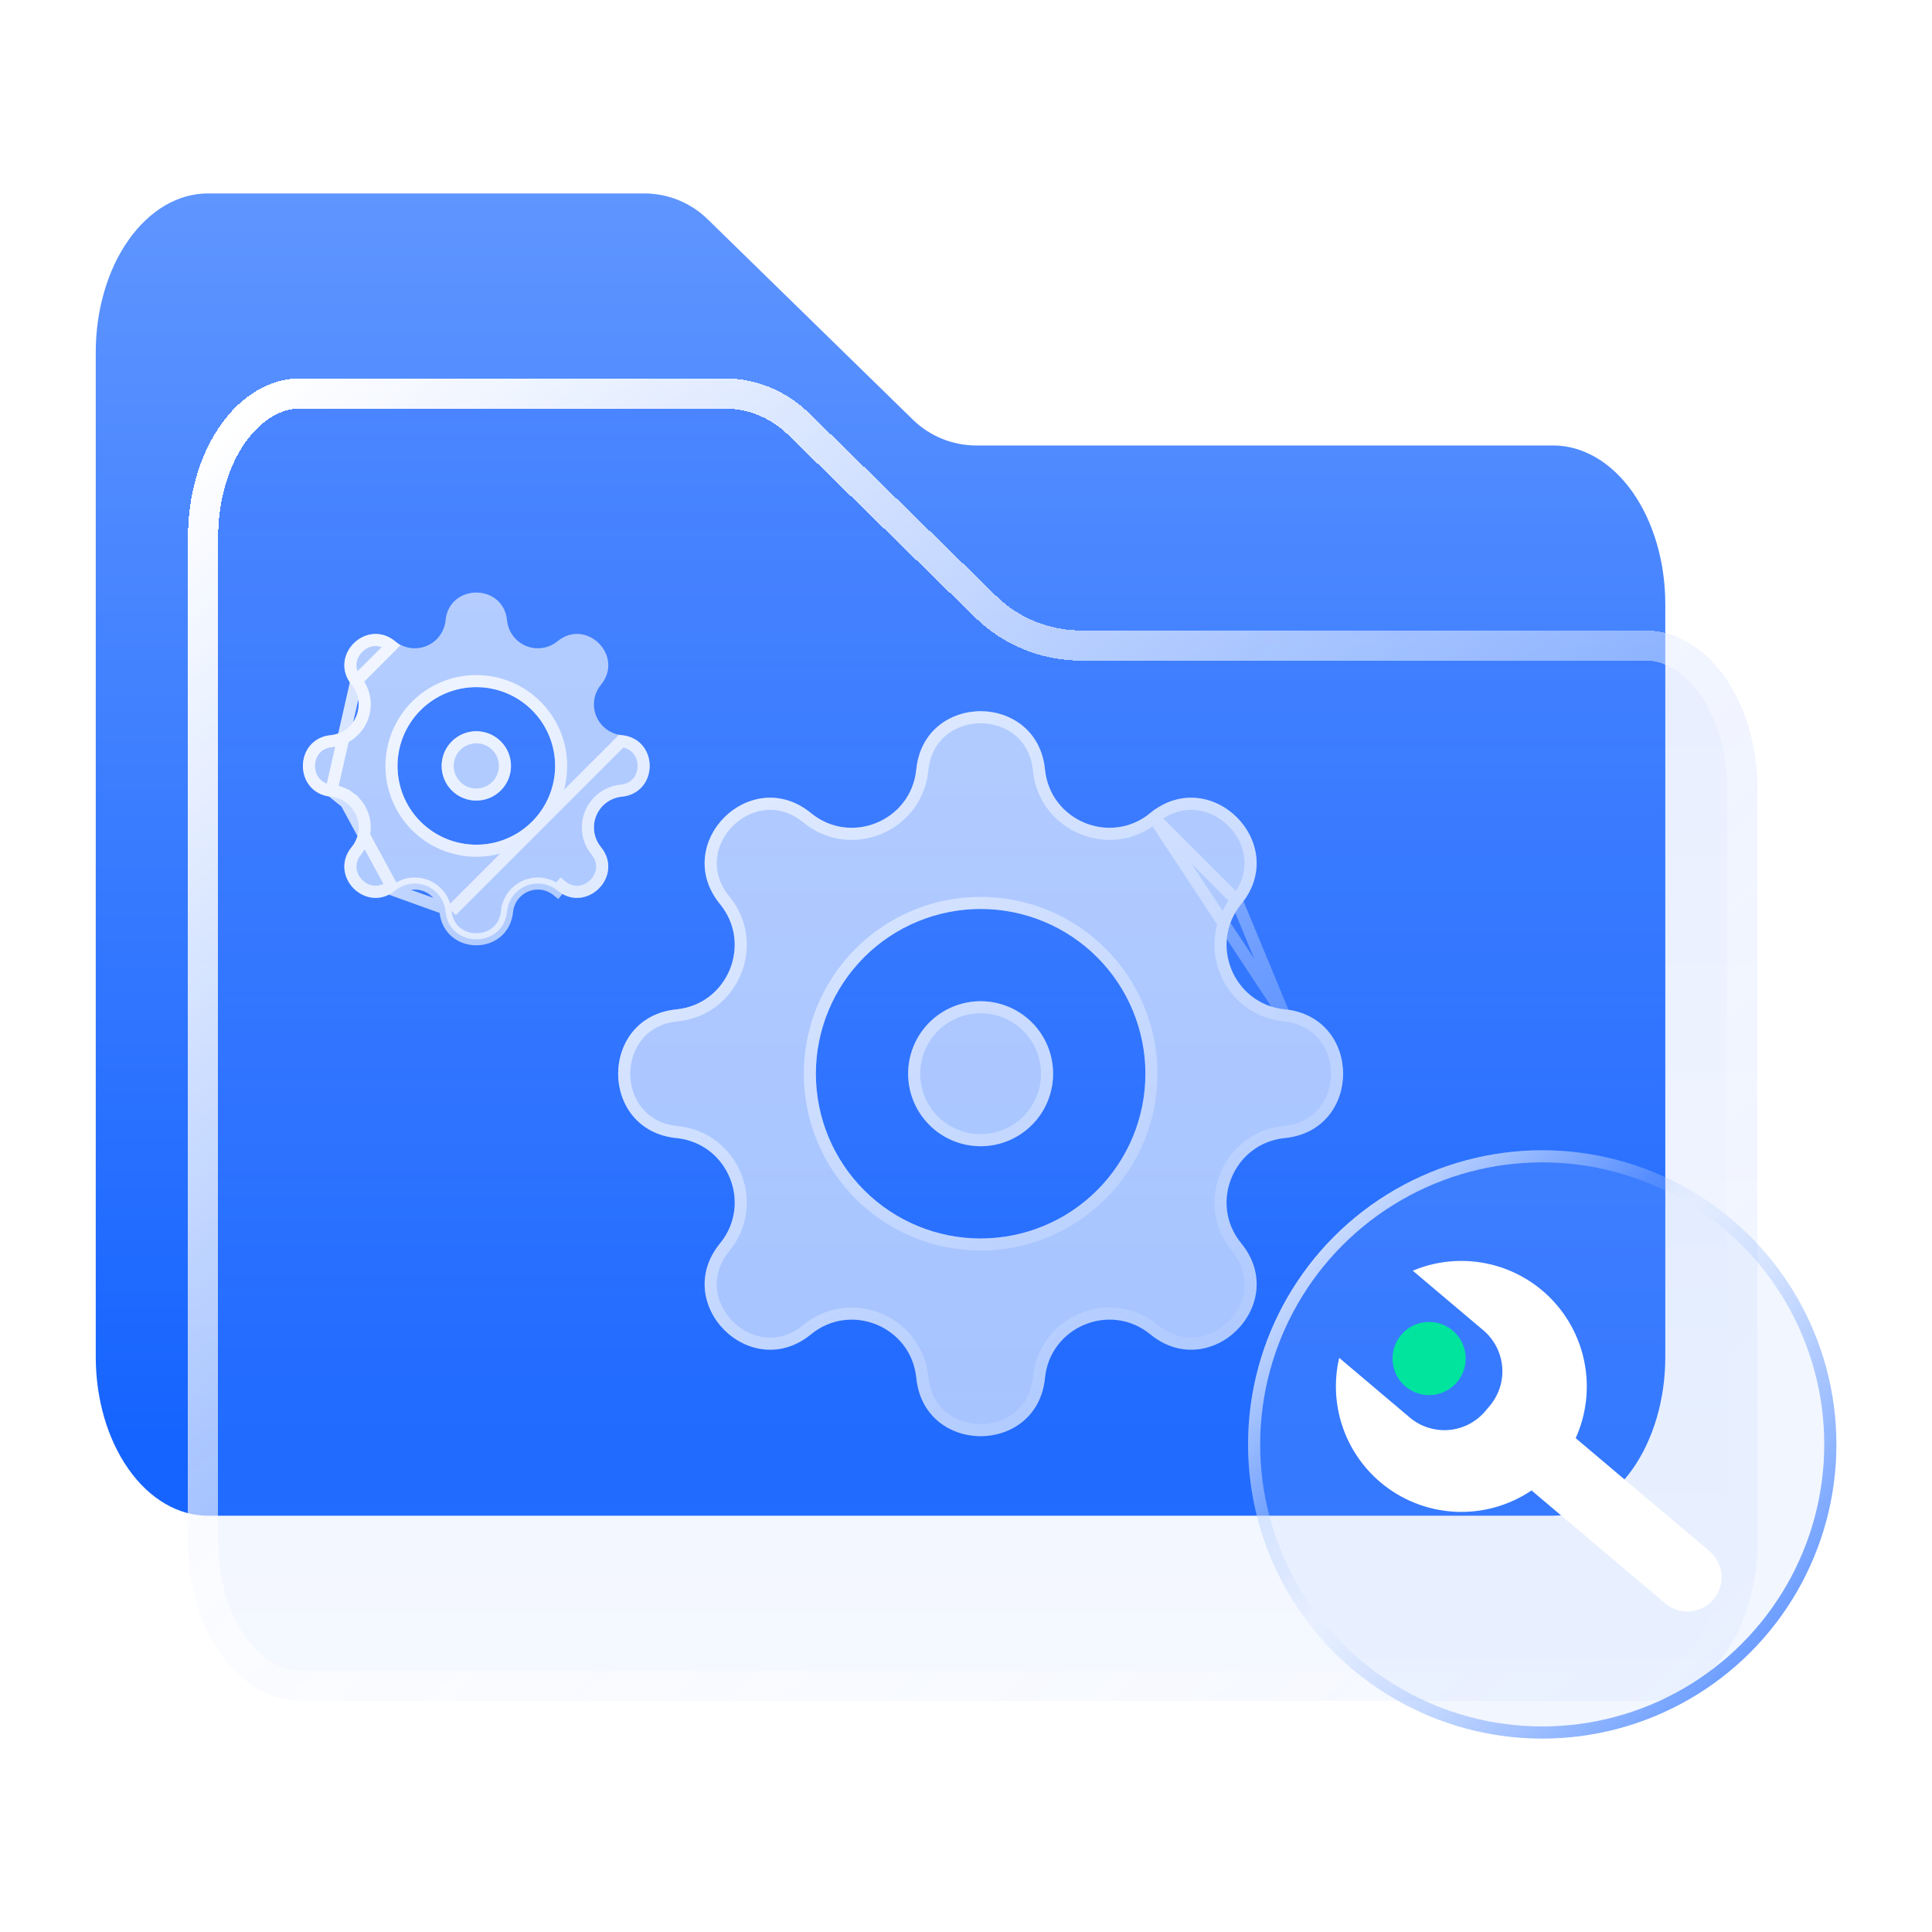<svg width="64" height="64" viewBox="0 0 64 64" fill="none" xmlns="http://www.w3.org/2000/svg">
<path d="M3.172 11.664C3.172 10.974 3.268 10.291 3.455 9.653C3.641 9.015 3.915 8.436 4.26 7.948C4.604 7.46 5.014 7.072 5.464 6.808C5.915 6.544 6.398 6.408 6.886 6.408H21.345C22.129 6.408 22.881 6.715 23.441 7.262L30.241 13.903C30.802 14.45 31.554 14.757 32.337 14.757H51.451C51.938 14.757 52.421 14.893 52.872 15.157C53.323 15.421 53.732 15.808 54.077 16.296C54.422 16.784 54.695 17.364 54.882 18.001C55.069 18.639 55.165 19.323 55.165 20.013V44.954C55.165 46.348 54.773 47.685 54.077 48.67C53.38 49.656 52.436 50.21 51.451 50.21H6.886C5.901 50.21 4.956 49.656 4.26 48.67C3.563 47.685 3.172 46.348 3.172 44.954V11.664Z" fill="url(#paint0_linear_324_12950)"/>
<g filter="url(#filter0_bd_324_12950)">
<path d="M6.227 17.789C6.227 17.099 6.323 16.416 6.509 15.778C6.696 15.14 6.969 14.561 7.314 14.073C7.659 13.585 8.069 13.197 8.519 12.933C8.97 12.669 9.453 12.533 9.94 12.533H23.993C25.037 12.533 26.04 12.942 26.788 13.671L33.005 19.743C33.752 20.473 34.755 20.882 35.799 20.882H54.505C54.993 20.882 55.476 21.018 55.927 21.282C56.377 21.546 56.787 21.933 57.132 22.421C57.476 22.909 57.75 23.489 57.937 24.126C58.123 24.764 58.219 25.448 58.219 26.138V51.079C58.219 52.473 57.828 53.81 57.132 54.795C56.435 55.781 55.49 56.335 54.505 56.335H9.94C8.955 56.335 8.011 55.781 7.314 54.795C6.618 53.81 6.227 52.473 6.227 51.079L6.227 17.789Z" fill="url(#paint1_linear_324_12950)" fill-opacity="0.1" shape-rendering="crispEdges"/>
<path d="M6.727 17.789C6.727 17.145 6.816 16.509 6.989 15.918C7.162 15.328 7.413 14.8 7.723 14.361C8.032 13.923 8.391 13.588 8.772 13.365C9.152 13.142 9.548 13.033 9.94 13.033H23.993C24.907 13.033 25.784 13.391 26.438 14.029L32.655 20.101C33.496 20.922 34.624 21.382 35.799 21.382H54.505C54.898 21.382 55.294 21.491 55.674 21.713C56.055 21.936 56.413 22.271 56.723 22.71C57.033 23.148 57.284 23.676 57.457 24.267C57.63 24.857 57.719 25.493 57.719 26.138V51.079C57.719 52.386 57.351 53.618 56.723 54.507C56.097 55.394 55.291 55.835 54.505 55.835H9.94C9.155 55.835 8.349 55.394 7.723 54.507C7.095 53.618 6.727 52.386 6.727 51.079V17.789Z" stroke="url(#paint2_linear_324_12950)" shape-rendering="crispEdges"/>
</g>
<path d="M30.353 25.49C30.354 25.49 30.354 25.49 30.354 25.489C30.61 22.917 34.36 22.917 34.616 25.49C34.786 27.191 36.782 28.017 38.103 26.935C40.104 25.297 42.756 27.948 41.118 29.948C40.035 31.271 40.862 33.267 42.563 33.436C45.136 33.693 45.136 37.443 42.563 37.699C40.862 37.869 40.036 39.865 41.118 41.187C42.756 43.188 40.105 45.839 38.105 44.201C36.782 43.118 34.786 43.945 34.617 45.646C34.359 48.219 30.61 48.219 30.354 45.646C30.184 43.945 28.188 43.119 26.866 44.201C24.866 45.839 22.214 43.188 23.852 41.188C24.935 39.865 24.108 37.869 22.407 37.7C19.834 37.443 19.834 33.693 22.407 33.437C24.108 33.267 24.934 31.271 23.852 29.95C22.214 27.948 24.865 25.297 26.865 26.935C28.188 28.018 30.183 27.191 30.353 25.491C30.353 25.49 30.353 25.49 30.353 25.49ZM37.943 35.568C37.943 34.851 37.801 34.142 37.527 33.48C37.253 32.817 36.851 32.216 36.344 31.709C35.837 31.202 35.236 30.8 34.574 30.526C33.911 30.252 33.202 30.11 32.485 30.11C31.768 30.11 31.058 30.252 30.396 30.526C29.734 30.8 29.133 31.202 28.626 31.709C28.119 32.216 27.717 32.817 27.443 33.48C27.168 34.142 27.027 34.851 27.027 35.568C27.027 37.016 27.602 38.404 28.626 39.427C29.649 40.451 31.037 41.026 32.485 41.026C33.932 41.026 35.321 40.451 36.344 39.427C37.368 38.404 37.943 37.016 37.943 35.568ZM32.485 37.97C33.122 37.97 33.733 37.717 34.183 37.266C34.633 36.816 34.886 36.205 34.886 35.568C34.886 34.931 34.633 34.32 34.183 33.87C33.733 33.42 33.122 33.167 32.485 33.167C31.848 33.167 31.237 33.42 30.787 33.87C30.336 34.32 30.083 34.931 30.083 35.568C30.083 36.205 30.336 36.816 30.787 37.266C31.237 37.717 31.848 37.97 32.485 37.97ZM14.759 20.552C14.881 19.321 16.675 19.321 16.797 20.552C16.816 20.737 16.884 20.913 16.994 21.061C17.105 21.21 17.253 21.326 17.425 21.397C17.596 21.468 17.783 21.491 17.966 21.464C18.15 21.437 18.323 21.361 18.466 21.243C19.422 20.46 20.69 21.728 19.907 22.684C19.789 22.828 19.713 23 19.686 23.184C19.659 23.367 19.682 23.554 19.753 23.726C19.824 23.897 19.94 24.046 20.089 24.156C20.238 24.267 20.413 24.335 20.598 24.353C21.829 24.475 21.829 26.269 20.598 26.391C20.413 26.409 20.238 26.477 20.089 26.588C19.94 26.698 19.824 26.847 19.753 27.018C19.682 27.19 19.659 27.377 19.686 27.56C19.713 27.744 19.789 27.916 19.907 28.06C20.69 29.016 19.422 30.284 18.466 29.5C18.323 29.383 18.15 29.307 17.966 29.279C17.783 29.252 17.596 29.276 17.425 29.346C17.253 29.417 17.105 29.534 16.994 29.682C16.884 29.831 16.816 30.007 16.797 30.192C16.675 31.423 14.881 31.423 14.759 30.192C14.741 30.007 14.673 29.831 14.562 29.682C14.452 29.534 14.303 29.417 14.132 29.346C13.961 29.276 13.773 29.252 13.59 29.279C13.406 29.307 13.234 29.383 13.091 29.5C12.134 30.284 10.867 29.016 11.65 28.06C11.767 27.916 11.844 27.744 11.871 27.56C11.898 27.377 11.875 27.19 11.804 27.018C11.733 26.847 11.617 26.698 11.468 26.588C11.319 26.477 11.143 26.409 10.958 26.391C9.727 26.269 9.727 24.475 10.958 24.353C11.143 24.335 11.319 24.267 11.468 24.156C11.617 24.046 11.733 23.897 11.804 23.726C11.875 23.554 11.898 23.367 11.871 23.184C11.844 23 11.767 22.828 11.65 22.684C10.867 21.728 12.134 20.46 13.091 21.243C13.234 21.361 13.406 21.437 13.59 21.464C13.773 21.491 13.961 21.468 14.132 21.397C14.303 21.326 14.452 21.21 14.562 21.061C14.673 20.913 14.741 20.737 14.759 20.552ZM18.389 25.372C18.389 24.68 18.114 24.016 17.624 23.526C17.134 23.037 16.471 22.762 15.778 22.762C15.086 22.762 14.422 23.037 13.932 23.526C13.443 24.016 13.168 24.68 13.168 25.372C13.168 26.064 13.443 26.728 13.932 27.218C14.422 27.707 15.086 27.982 15.778 27.982C16.471 27.982 17.134 27.707 17.624 27.218C18.114 26.728 18.389 26.064 18.389 25.372ZM15.778 26.52C16.083 26.52 16.375 26.399 16.59 26.184C16.806 25.969 16.927 25.677 16.927 25.372C16.927 25.067 16.806 24.775 16.59 24.56C16.375 24.344 16.083 24.223 15.778 24.223C15.474 24.223 15.181 24.344 14.966 24.56C14.751 24.775 14.63 25.067 14.63 25.372C14.63 25.677 14.751 25.969 14.966 26.184C15.181 26.399 15.474 26.52 15.778 26.52Z" fill="white" fill-opacity="0.6"/>
<path d="M38.23 27.09L38.23 27.09C36.785 28.273 34.603 27.37 34.417 25.51L34.417 25.51C34.185 23.177 30.785 23.177 30.553 25.509C30.552 25.516 30.551 25.523 30.55 25.53C30.351 27.376 28.18 28.269 26.739 27.09L26.739 27.09C24.925 25.605 22.521 28.008 24.007 29.823L24.007 29.823C25.189 31.268 24.286 33.45 22.427 33.636L22.427 33.636C20.095 33.868 20.094 37.268 22.427 37.501C24.286 37.686 25.191 39.868 24.007 41.314L24.007 41.314C22.522 43.128 24.925 45.532 26.74 44.046L26.74 44.046C28.185 42.864 30.367 43.767 30.553 45.626L30.553 45.626C30.785 47.958 34.184 47.96 34.418 45.626C34.603 43.767 36.785 42.862 38.231 44.046L38.231 44.046C40.044 45.531 42.449 43.129 40.963 41.313L40.963 41.313C39.78 39.868 40.683 37.686 42.543 37.5L42.543 37.5C44.875 37.268 44.876 33.868 42.543 33.635L38.23 27.09ZM38.23 27.09C40.044 25.604 42.448 28.008 40.963 29.822L40.963 29.822M38.23 27.09L40.963 29.822M40.963 29.822C39.779 31.268 40.683 33.45 42.543 33.635L40.963 29.822ZM11.468 26.588L11.587 26.427C11.765 26.559 11.904 26.737 11.989 26.942C12.073 27.146 12.101 27.37 12.069 27.59C12.036 27.809 11.945 28.015 11.804 28.186C11.174 28.956 12.194 29.976 12.964 29.346L11.468 26.588ZM11.468 26.588L11.587 26.427C11.409 26.295 11.199 26.214 10.978 26.192M11.468 26.588L10.978 26.192M16.797 30.192C16.816 30.007 16.884 29.831 16.994 29.682C17.105 29.534 17.253 29.417 17.425 29.346C17.596 29.276 17.783 29.252 17.966 29.279C18.15 29.307 18.323 29.383 18.466 29.5L18.593 29.346C18.593 29.346 18.593 29.346 18.593 29.346C19.362 29.976 20.382 28.956 19.752 28.186C19.612 28.015 19.52 27.809 19.488 27.59C19.456 27.37 19.483 27.146 19.568 26.942C19.653 26.737 19.791 26.559 19.969 26.427C20.147 26.295 20.358 26.214 20.578 26.192C21.569 26.094 21.569 24.65 20.578 24.552L14.958 30.172M16.797 30.192L16.598 30.172C16.598 30.172 16.598 30.172 16.598 30.172L16.797 30.192ZM16.797 30.192C16.675 31.423 14.881 31.423 14.759 30.192M14.759 30.192L14.958 30.172C14.958 30.172 14.958 30.172 14.958 30.172M14.759 30.192C14.741 30.007 14.673 29.831 14.562 29.682C14.452 29.534 14.303 29.417 14.132 29.346C13.961 29.276 13.773 29.252 13.59 29.279C13.406 29.307 13.234 29.383 13.091 29.5L14.958 30.172M14.759 30.192L14.958 30.172M10.978 26.192C9.987 26.094 9.987 24.65 10.978 24.552C11.199 24.53 11.409 24.449 11.587 24.317C11.765 24.185 11.904 24.007 11.989 23.802C12.073 23.597 12.101 23.373 12.069 23.154C12.036 22.935 11.945 22.729 11.804 22.558L10.978 26.192ZM11.804 22.558C11.174 21.788 12.194 20.768 12.964 21.398L11.804 22.558ZM38.143 35.568C38.143 34.825 37.996 34.089 37.712 33.403C37.428 32.717 37.011 32.093 36.486 31.567C35.96 31.042 35.336 30.625 34.65 30.341C33.964 30.057 33.228 29.91 32.485 29.91C31.742 29.91 31.006 30.057 30.32 30.341C29.633 30.625 29.01 31.042 28.484 31.567C27.959 32.093 27.542 32.717 27.258 33.403C26.974 34.089 26.827 34.825 26.827 35.568C26.827 37.069 27.423 38.508 28.484 39.569C29.545 40.63 30.984 41.226 32.485 41.226C33.985 41.226 35.425 40.63 36.486 39.569C37.547 38.508 38.143 37.069 38.143 35.568ZM34.042 37.125C33.629 37.538 33.069 37.77 32.485 37.77C31.901 37.77 31.341 37.538 30.928 37.125C30.515 36.712 30.283 36.152 30.283 35.568C30.283 34.984 30.515 34.424 30.928 34.011C31.341 33.599 31.901 33.367 32.485 33.367C33.069 33.367 33.629 33.599 34.042 34.011C34.455 34.424 34.686 34.984 34.686 35.568C34.686 36.152 34.455 36.712 34.042 37.125ZM18.589 25.372C18.589 24.627 18.293 23.912 17.765 23.385C17.238 22.858 16.524 22.562 15.778 22.562C15.033 22.562 14.318 22.858 13.791 23.385C13.264 23.912 12.968 24.627 12.968 25.372C12.968 26.117 13.264 26.832 13.791 27.359C14.318 27.886 15.033 28.182 15.778 28.182C16.524 28.182 17.238 27.886 17.765 27.359C18.293 26.832 18.589 26.117 18.589 25.372ZM16.449 26.043C16.271 26.221 16.03 26.32 15.778 26.32C15.527 26.32 15.285 26.221 15.107 26.043C14.93 25.865 14.83 25.623 14.83 25.372C14.83 25.12 14.93 24.879 15.107 24.701C15.285 24.523 15.527 24.423 15.778 24.423C16.03 24.423 16.271 24.523 16.449 24.701C16.627 24.879 16.727 25.12 16.727 25.372C16.727 25.623 16.627 25.865 16.449 26.043Z" stroke="url(#paint3_linear_324_12950)" stroke-opacity="0.8" stroke-width="0.4"/>
<g filter="url(#filter1_b_324_12950)">
<circle cx="51.088" cy="47.848" r="9.744" fill="#0056FF" fill-opacity="0.06"/>
<circle cx="51.088" cy="47.848" r="9.544" stroke="url(#paint4_linear_324_12950)" stroke-opacity="0.8" stroke-width="0.4"/>
</g>
<g filter="url(#filter2_b_324_12950)">
<circle cx="51.088" cy="47.848" r="9.744" fill="white" fill-opacity="0.1"/>
<circle cx="51.088" cy="47.848" r="9.544" stroke="url(#paint5_linear_324_12950)" stroke-opacity="0.8" stroke-width="0.4"/>
</g>
<g filter="url(#filter3_d_324_12950)">
<path d="M45.73 49.104C45.144 48.609 44.707 47.963 44.465 47.235C44.224 46.508 44.188 45.728 44.363 44.981L46.702 46.958C46.88 47.108 47.086 47.222 47.308 47.292C47.53 47.363 47.764 47.389 47.996 47.37C48.228 47.35 48.454 47.285 48.661 47.178C48.868 47.071 49.051 46.924 49.202 46.746L49.35 46.57C49.5 46.392 49.614 46.186 49.685 45.964C49.755 45.742 49.782 45.508 49.762 45.276C49.742 45.044 49.677 44.818 49.57 44.611C49.463 44.404 49.317 44.22 49.139 44.069L46.8 42.094C47.569 41.77 48.419 41.687 49.237 41.853C50.055 42.02 50.805 42.429 51.387 43.028C51.969 43.626 52.358 44.387 52.502 45.21C52.647 46.033 52.54 46.88 52.196 47.641L56.645 51.399C56.867 51.595 57.004 51.87 57.026 52.166C57.047 52.462 56.953 52.754 56.761 52.981C56.57 53.207 56.298 53.35 56.003 53.378C55.708 53.406 55.413 53.317 55.183 53.131L50.734 49.373C49.984 49.879 49.09 50.127 48.187 50.078C47.284 50.029 46.421 49.687 45.73 49.104Z" fill="white"/>
</g>
<ellipse cx="47.341" cy="45.003" rx="1.212" ry="1.212" fill="#00E49E"/>
<defs>
<filter id="filter0_bd_324_12950" x="-0.773" y="5.533" width="65.992" height="57.801" filterUnits="userSpaceOnUse" color-interpolation-filters="sRGB">
<feFlood flood-opacity="0" result="BackgroundImageFix"/>
<feGaussianBlur in="BackgroundImageFix" stdDeviation="3.5"/>
<feComposite in2="SourceAlpha" operator="in" result="effect1_backgroundBlur_324_12950"/>
<feColorMatrix in="SourceAlpha" type="matrix" values="0 0 0 0 0 0 0 0 0 0 0 0 0 0 0 0 0 0 127 0" result="hardAlpha"/>
<feOffset/>
<feGaussianBlur stdDeviation="1"/>
<feComposite in2="hardAlpha" operator="out"/>
<feColorMatrix type="matrix" values="0 0 0 0 0 0 0 0 0 0.132 0 0 0 0 0.396 0 0 0 0.15 0"/>
<feBlend mode="normal" in2="effect1_backgroundBlur_324_12950" result="effect2_dropShadow_324_12950"/>
<feBlend mode="normal" in="SourceGraphic" in2="effect2_dropShadow_324_12950" result="shape"/>
</filter>
<filter id="filter1_b_324_12950" x="38.344" y="35.103" width="25.488" height="25.488" filterUnits="userSpaceOnUse" color-interpolation-filters="sRGB">
<feFlood flood-opacity="0" result="BackgroundImageFix"/>
<feGaussianBlur in="BackgroundImageFix" stdDeviation="1.5"/>
<feComposite in2="SourceAlpha" operator="in" result="effect1_backgroundBlur_324_12950"/>
<feBlend mode="normal" in="SourceGraphic" in2="effect1_backgroundBlur_324_12950" result="shape"/>
</filter>
<filter id="filter2_b_324_12950" x="29.344" y="26.104" width="43.488" height="43.488" filterUnits="userSpaceOnUse" color-interpolation-filters="sRGB">
<feFlood flood-opacity="0" result="BackgroundImageFix"/>
<feGaussianBlur in="BackgroundImageFix" stdDeviation="6"/>
<feComposite in2="SourceAlpha" operator="in" result="effect1_backgroundBlur_324_12950"/>
<feBlend mode="normal" in="SourceGraphic" in2="effect1_backgroundBlur_324_12950" result="shape"/>
</filter>
<filter id="filter3_d_324_12950" x="42.254" y="39.77" width="16.773" height="15.613" filterUnits="userSpaceOnUse" color-interpolation-filters="sRGB">
<feFlood flood-opacity="0" result="BackgroundImageFix"/>
<feColorMatrix in="SourceAlpha" type="matrix" values="0 0 0 0 0 0 0 0 0 0 0 0 0 0 0 0 0 0 127 0" result="hardAlpha"/>
<feOffset/>
<feGaussianBlur stdDeviation="1"/>
<feComposite in2="hardAlpha" operator="out"/>
<feColorMatrix type="matrix" values="0 0 0 0 0.012 0 0 0 0 0.24 0 0 0 0 0.717 0 0 0 0.3 0"/>
<feBlend mode="normal" in2="BackgroundImageFix" result="effect1_dropShadow_324_12950"/>
<feBlend mode="normal" in="SourceGraphic" in2="effect1_dropShadow_324_12950" result="shape"/>
</filter>
<linearGradient id="paint0_linear_324_12950" x1="29.168" y1="6.408" x2="29.168" y2="47.572" gradientUnits="userSpaceOnUse">
<stop stop-color="#5F95FF"/>
<stop offset="1" stop-color="#1664FF"/>
</linearGradient>
<linearGradient id="paint1_linear_324_12950" x1="32.223" y1="12.533" x2="32.223" y2="56.335" gradientUnits="userSpaceOnUse">
<stop stop-color="#0047FF"/>
<stop offset="1" stop-color="#A0C1FF"/>
</linearGradient>
<linearGradient id="paint2_linear_324_12950" x1="8.317" y1="13.257" x2="52.202" y2="60.442" gradientUnits="userSpaceOnUse">
<stop stop-color="white"/>
<stop offset="0" stop-color="white"/>
<stop offset="1" stop-color="white" stop-opacity="0"/>
</linearGradient>
<linearGradient id="paint3_linear_324_12950" x1="11.42" y1="23.957" x2="34.74" y2="54.263" gradientUnits="userSpaceOnUse">
<stop stop-color="white"/>
<stop offset="1" stop-color="white" stop-opacity="0"/>
</linearGradient>
<linearGradient id="paint4_linear_324_12950" x1="42.127" y1="38.425" x2="61.609" y2="56.072" gradientUnits="userSpaceOnUse">
<stop stop-color="white"/>
<stop offset="0.427" stop-color="#A6C4FF" stop-opacity="0"/>
<stop offset="1" stop-color="#2F75FF" stop-opacity="0.95"/>
</linearGradient>
<linearGradient id="paint5_linear_324_12950" x1="42.127" y1="38.425" x2="61.609" y2="56.072" gradientUnits="userSpaceOnUse">
<stop stop-color="white"/>
<stop offset="0.427" stop-color="#A6C4FF" stop-opacity="0"/>
<stop offset="1" stop-color="#2F75FF" stop-opacity="0.95"/>
</linearGradient>
</defs>
</svg>

